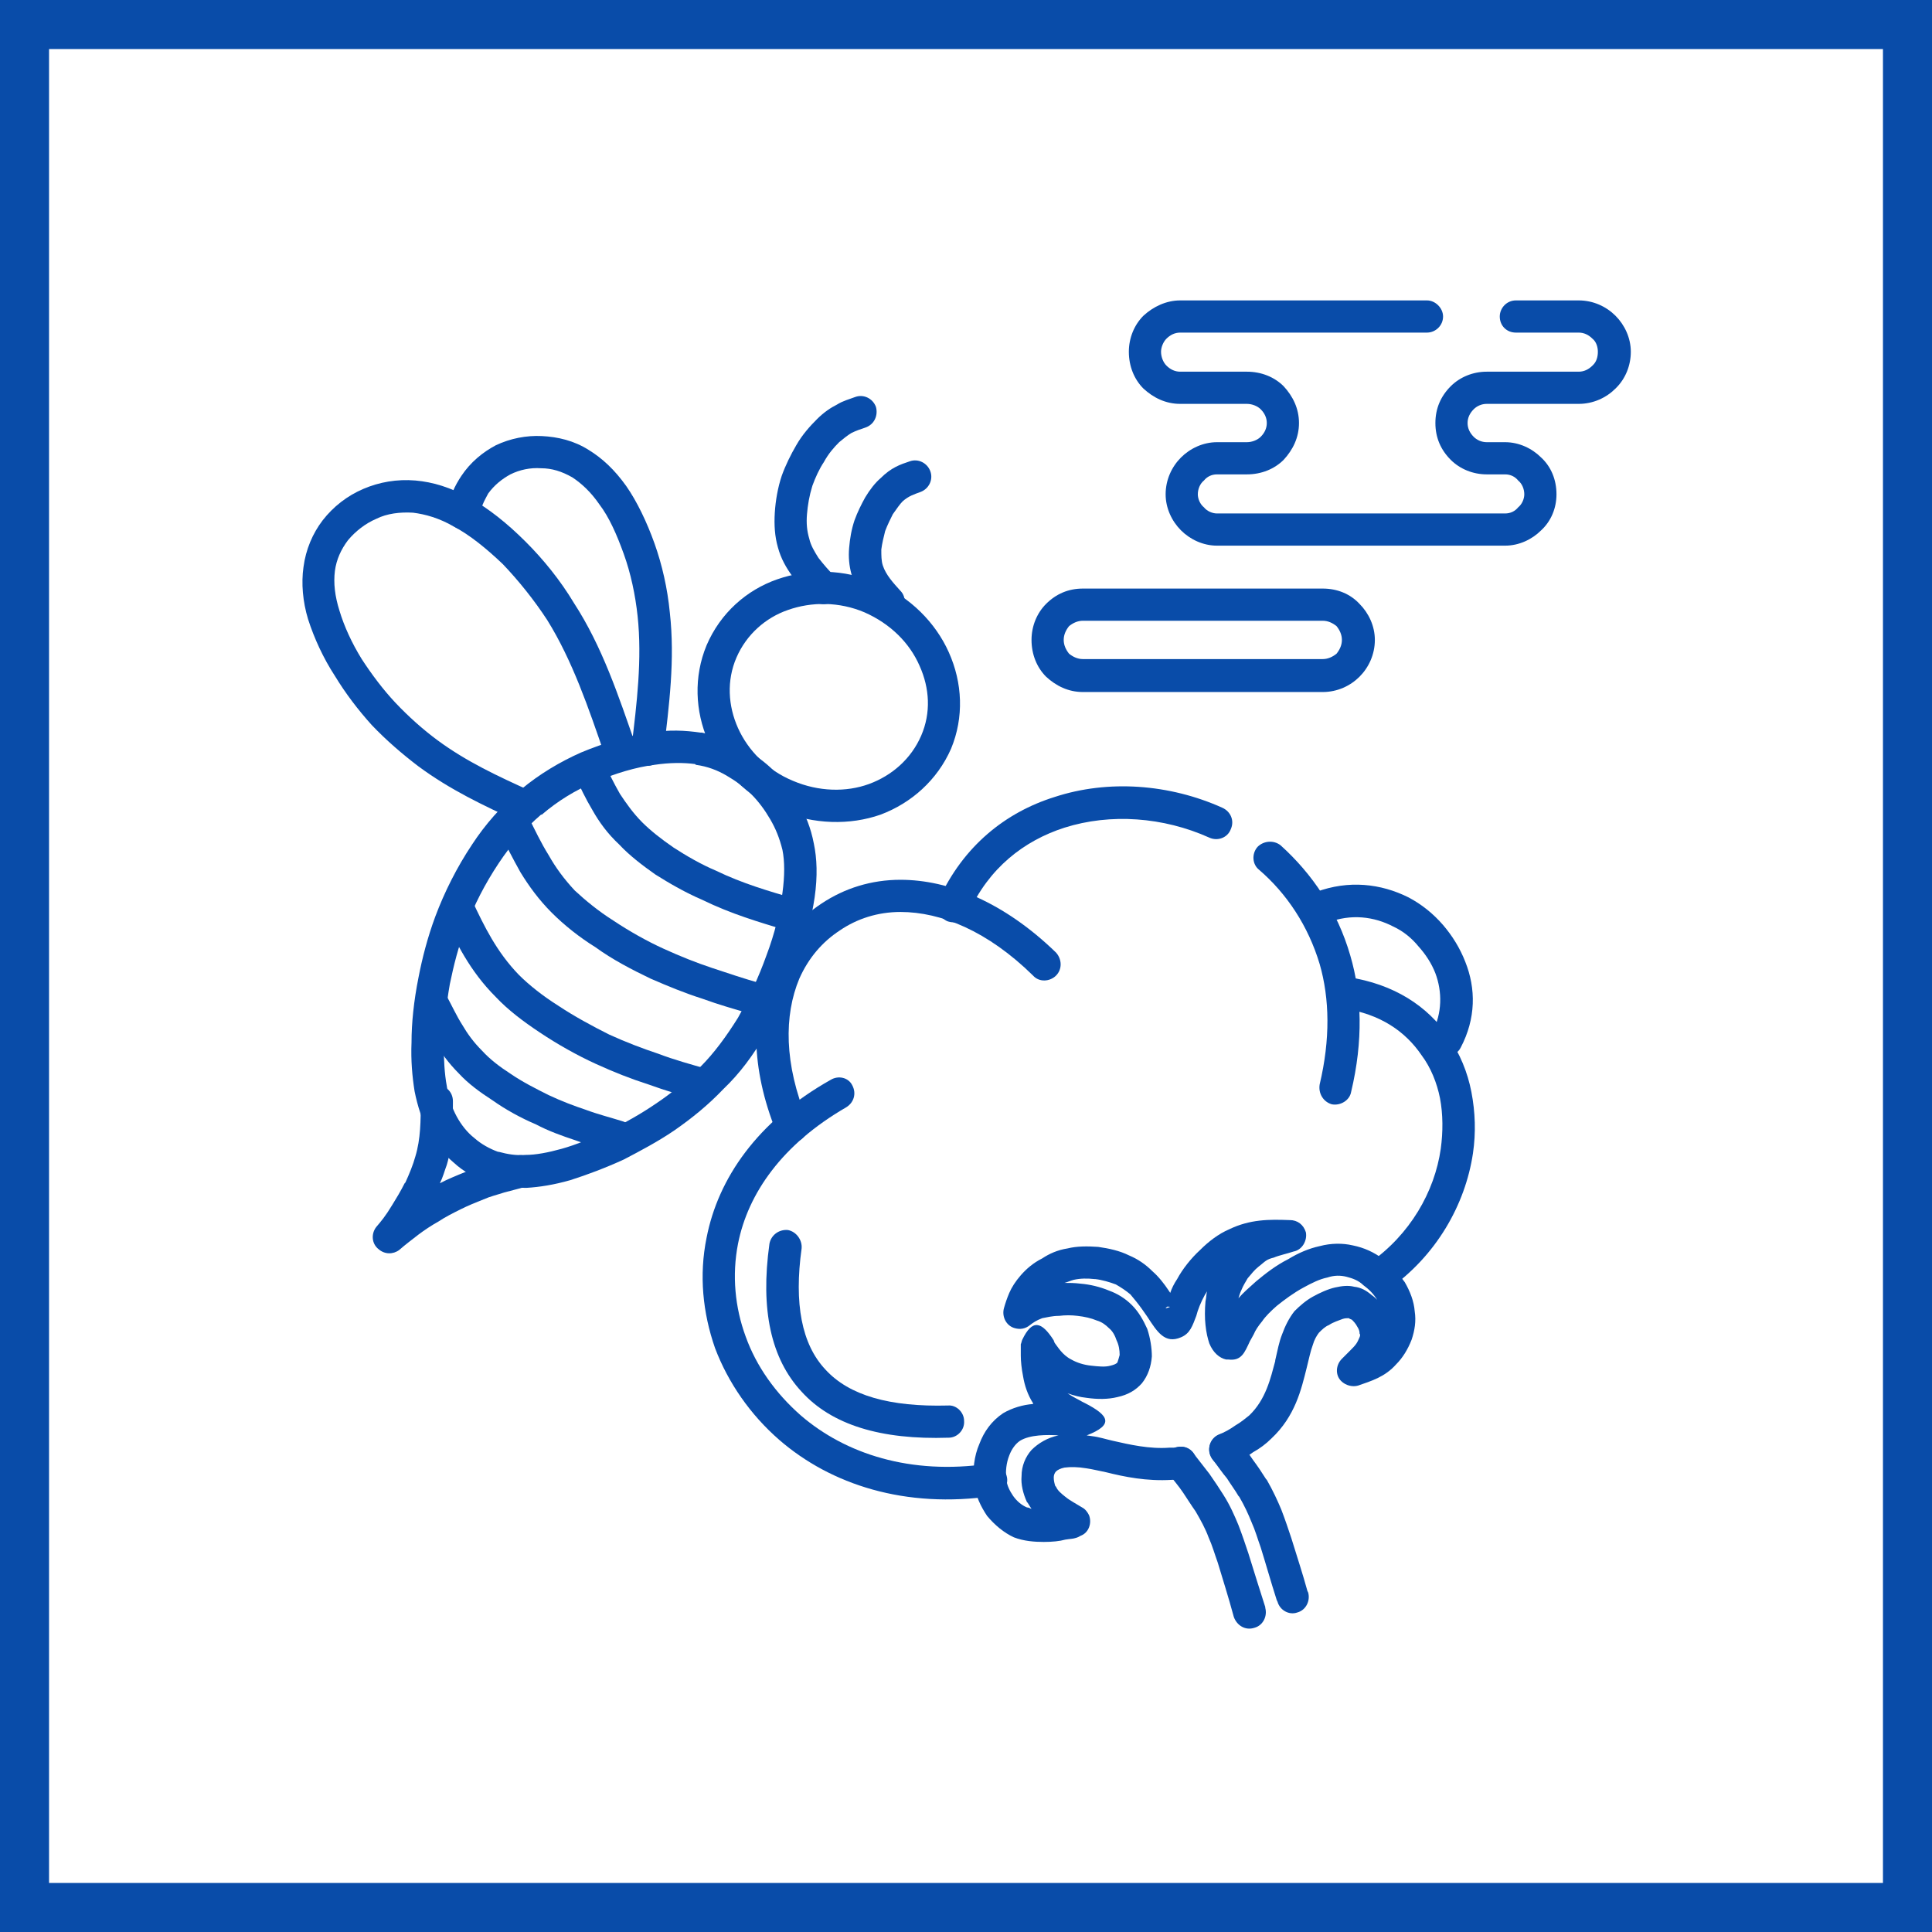 <?xml version="1.0" encoding="UTF-8"?>
<!DOCTYPE svg PUBLIC "-//W3C//DTD SVG 1.0//EN" "http://www.w3.org/TR/2001/REC-SVG-20010904/DTD/svg10.dtd">
<!-- Creator: CorelDRAW 2020 (64-Bit) -->
<svg xmlns="http://www.w3.org/2000/svg" xml:space="preserve" width="800px" height="800px" version="1.0" style="shape-rendering:geometricPrecision; text-rendering:geometricPrecision; image-rendering:optimizeQuality; fill-rule:evenodd; clip-rule:evenodd"
viewBox="0 0 25.21 25.21"
 xmlns:xlink="http://www.w3.org/1999/xlink"
 xmlns:xodm="http://www.corel.com/coreldraw/odm/2003">
 <defs>
  <style type="text/css">
   <![CDATA[
    .fil0 {fill:#094CA9}
    .fil1 {fill:white}
   ]]>
  </style>
 </defs>
 <g id="Слой_x0020_1">
  <g id="_2156694040560">
   <g>
    <rect class="fil0" width="25.21" height="25.21"/>
    <rect class="fil1" x="0.64" y="0.64" width="23.93" height="23.93"/>
   </g>
   <g>
    <path class="fil0" d="M11.45 7.61c0.43,0.18 0.76,0.52 0.93,0.9 0.18,0.4 0.2,0.85 0.03,1.26 -0.18,0.41 -0.52,0.71 -0.92,0.86 -0.4,0.14 -0.87,0.13 -1.31,-0.05l0 0c-0.43,-0.19 -0.76,-0.52 -0.94,-0.91 -0.17,-0.39 -0.19,-0.84 -0.02,-1.25 0.18,-0.42 0.52,-0.72 0.92,-0.86 0.4,-0.14 0.87,-0.14 1.31,0.05l0 0zm0.55 1.08l0 0c-0.13,-0.3 -0.38,-0.55 -0.72,-0.7 -0.33,-0.14 -0.69,-0.14 -1,-0.03 -0.29,0.1 -0.54,0.32 -0.67,0.62l0 0c-0.13,0.3 -0.11,0.63 0.02,0.92 0.13,0.29 0.38,0.55 0.72,0.69 0.33,0.14 0.69,0.15 0.99,0.04 0.3,-0.11 0.55,-0.33 0.68,-0.63l0 0c0.13,-0.3 0.11,-0.62 -0.02,-0.91z"/>
    <path class="fil0" d="M9.48 10.12c-0.12,-0.07 -0.25,-0.12 -0.4,-0.14l-0.01 -0.01c-0.15,-0.02 -0.33,-0.02 -0.53,0.01 -0.24,0.03 -0.51,0.11 -0.79,0.23 -0.24,0.1 -0.47,0.24 -0.68,0.42l-0.01 0c-0.21,0.18 -0.39,0.39 -0.55,0.63 -0.18,0.27 -0.33,0.56 -0.43,0.84 -0.1,0.25 -0.16,0.5 -0.21,0.74 -0.05,0.28 -0.07,0.54 -0.08,0.77 0,0.21 0.01,0.4 0.04,0.56 0.02,0.15 0.07,0.29 0.13,0.4 0.06,0.11 0.14,0.21 0.23,0.28 0.09,0.08 0.2,0.14 0.31,0.18l0.01 0c0.11,0.03 0.22,0.05 0.35,0.04 0.13,0 0.29,-0.03 0.47,-0.08 0.18,-0.05 0.4,-0.14 0.62,-0.24 0.21,-0.1 0.42,-0.22 0.61,-0.35 0.21,-0.14 0.4,-0.3 0.58,-0.48 0.18,-0.18 0.34,-0.4 0.49,-0.64 0.14,-0.25 0.27,-0.53 0.37,-0.81 0.11,-0.29 0.18,-0.58 0.21,-0.82 0.03,-0.22 0.03,-0.41 0,-0.56 -0.04,-0.16 -0.09,-0.28 -0.16,-0.4 -0.07,-0.12 -0.15,-0.23 -0.25,-0.33 -0.09,-0.09 -0.2,-0.17 -0.32,-0.24zm-0.32 -0.56l0 0c0.19,0.04 0.37,0.1 0.52,0.19 0.16,0.09 0.3,0.19 0.42,0.31 0.12,0.12 0.23,0.26 0.32,0.42 0.09,0.15 0.16,0.32 0.2,0.53 0.04,0.19 0.05,0.42 0.01,0.7 -0.04,0.27 -0.12,0.59 -0.23,0.9 -0.11,0.31 -0.25,0.61 -0.41,0.88 -0.16,0.28 -0.34,0.52 -0.55,0.72 -0.2,0.21 -0.41,0.38 -0.64,0.54 -0.22,0.15 -0.45,0.27 -0.66,0.38 -0.24,0.11 -0.48,0.2 -0.7,0.27 -0.21,0.06 -0.4,0.09 -0.57,0.1 -0.18,0 -0.34,-0.02 -0.49,-0.07l-0.02 0c-0.16,-0.06 -0.31,-0.14 -0.44,-0.26 -0.13,-0.11 -0.24,-0.24 -0.33,-0.4 -0.08,-0.15 -0.14,-0.33 -0.18,-0.53 -0.03,-0.19 -0.05,-0.4 -0.04,-0.64 0,-0.25 0.03,-0.54 0.09,-0.84 0.05,-0.26 0.12,-0.53 0.22,-0.8 0.12,-0.32 0.28,-0.64 0.48,-0.94 0.17,-0.26 0.38,-0.5 0.63,-0.71l0.01 -0.01c0.24,-0.2 0.51,-0.36 0.78,-0.48 0.31,-0.13 0.63,-0.22 0.9,-0.26 0.25,-0.04 0.46,-0.03 0.66,0l0.02 0z"/>
    <path class="fil0" d="M10.9 7.53c0.07,0.09 0.07,0.22 -0.02,0.3 -0.08,0.08 -0.22,0.07 -0.29,-0.02 -0.09,-0.09 -0.17,-0.18 -0.25,-0.29 -0.08,-0.11 -0.15,-0.23 -0.19,-0.38 -0.04,-0.14 -0.05,-0.29 -0.04,-0.45 0.01,-0.16 0.04,-0.33 0.09,-0.48 0.05,-0.14 0.12,-0.28 0.19,-0.4 0.08,-0.14 0.18,-0.25 0.27,-0.34 0.09,-0.09 0.18,-0.15 0.26,-0.19 0.08,-0.05 0.16,-0.07 0.24,-0.1 0.11,-0.04 0.23,0.02 0.27,0.13 0.03,0.11 -0.02,0.23 -0.14,0.27 -0.06,0.02 -0.12,0.04 -0.18,0.07 -0.05,0.03 -0.1,0.07 -0.16,0.12 -0.07,0.07 -0.14,0.15 -0.2,0.26 -0.06,0.09 -0.11,0.2 -0.15,0.31 -0.04,0.13 -0.06,0.25 -0.07,0.37 -0.01,0.12 0,0.22 0.03,0.32 0.02,0.09 0.07,0.17 0.12,0.25 0.07,0.09 0.14,0.17 0.22,0.25z"/>
    <path class="fil0" d="M11.75 7.71c0.08,0.08 0.07,0.22 -0.01,0.3 -0.09,0.07 -0.22,0.07 -0.3,-0.02 -0.13,-0.14 -0.26,-0.28 -0.33,-0.5 -0.03,-0.11 -0.04,-0.22 -0.03,-0.34 0.01,-0.12 0.03,-0.24 0.07,-0.36 0.04,-0.11 0.09,-0.21 0.14,-0.3 0.06,-0.1 0.13,-0.19 0.2,-0.25 0.14,-0.14 0.26,-0.18 0.38,-0.22 0.11,-0.04 0.23,0.02 0.27,0.13 0.04,0.11 -0.02,0.23 -0.13,0.27 -0.08,0.03 -0.15,0.05 -0.23,0.12 -0.04,0.04 -0.08,0.1 -0.13,0.17 -0.03,0.06 -0.07,0.14 -0.1,0.22 -0.02,0.08 -0.04,0.16 -0.05,0.24 0,0.08 0,0.15 0.02,0.21 0.04,0.12 0.13,0.22 0.23,0.33z"/>
    <path class="fil0" d="M8.29 9.71c0.03,0.11 -0.02,0.23 -0.13,0.27 -0.11,0.04 -0.23,-0.02 -0.27,-0.12l0 -0.01c-0.21,-0.61 -0.42,-1.23 -0.75,-1.76 -0.17,-0.26 -0.37,-0.51 -0.58,-0.73 -0.21,-0.2 -0.43,-0.38 -0.64,-0.49 -0.19,-0.11 -0.37,-0.16 -0.53,-0.18 -0.17,-0.01 -0.34,0.01 -0.48,0.08 -0.14,0.06 -0.27,0.16 -0.37,0.28 -0.09,0.12 -0.15,0.25 -0.17,0.4 -0.02,0.16 0,0.33 0.06,0.52 0.06,0.2 0.16,0.42 0.29,0.63 0.13,0.2 0.28,0.4 0.44,0.57 0.17,0.18 0.36,0.35 0.55,0.49 0.38,0.28 0.79,0.47 1.21,0.66 0.1,0.05 0.15,0.17 0.11,0.28 -0.05,0.1 -0.17,0.15 -0.28,0.11l-0.01 0c-0.43,-0.2 -0.86,-0.4 -1.28,-0.71 -0.21,-0.16 -0.42,-0.34 -0.61,-0.54 -0.18,-0.2 -0.34,-0.41 -0.48,-0.64 -0.15,-0.23 -0.27,-0.49 -0.35,-0.74 -0.07,-0.23 -0.09,-0.47 -0.06,-0.68 0.03,-0.23 0.12,-0.44 0.25,-0.61l0 0c0.14,-0.18 0.32,-0.32 0.53,-0.41 0.21,-0.09 0.44,-0.13 0.68,-0.11 0.23,0.02 0.46,0.09 0.71,0.23 0.24,0.13 0.49,0.33 0.73,0.57 0.23,0.23 0.45,0.5 0.63,0.8 0.37,0.57 0.58,1.21 0.8,1.84z"/>
    <path class="fil0" d="M8.66 9.81c-0.02,0.11 -0.13,0.2 -0.24,0.18 -0.12,-0.02 -0.2,-0.12 -0.18,-0.24 0.07,-0.57 0.14,-1.15 0.08,-1.71 -0.03,-0.28 -0.09,-0.56 -0.18,-0.81 -0.09,-0.25 -0.19,-0.48 -0.32,-0.65 -0.11,-0.16 -0.23,-0.27 -0.35,-0.35 -0.14,-0.08 -0.27,-0.12 -0.41,-0.12 -0.14,-0.01 -0.28,0.02 -0.4,0.08 -0.11,0.06 -0.21,0.14 -0.29,0.25 -0.02,0.04 -0.05,0.09 -0.07,0.14 -0.02,0.05 -0.04,0.1 -0.05,0.16 -0.03,0.12 -0.15,0.19 -0.26,0.16 -0.11,-0.03 -0.18,-0.15 -0.15,-0.26 0.02,-0.08 0.04,-0.16 0.07,-0.23 0.03,-0.07 0.07,-0.14 0.11,-0.2 0.12,-0.18 0.28,-0.31 0.45,-0.4 0.19,-0.09 0.4,-0.13 0.6,-0.12 0.21,0.01 0.42,0.06 0.61,0.18 0.18,0.11 0.34,0.26 0.49,0.47 0.14,0.2 0.27,0.47 0.37,0.75 0.1,0.28 0.17,0.59 0.2,0.9 0.07,0.62 -0.01,1.22 -0.08,1.81l0 0.01z"/>
    <path class="fil0" d="M7.5 10.12c-0.05,-0.1 -0.01,-0.23 0.1,-0.28 0.1,-0.05 0.23,0 0.28,0.1 0.06,0.14 0.13,0.28 0.21,0.42 0.08,0.12 0.17,0.25 0.29,0.37 0.11,0.11 0.25,0.22 0.41,0.33 0.17,0.11 0.36,0.22 0.55,0.3 0.35,0.17 0.7,0.27 1.04,0.37 0.02,0.01 0.03,0.01 0.04,0.02 0.09,0.05 0.13,0.15 0.1,0.25 -0.02,0.09 -0.12,0.15 -0.21,0.15l-0.01 0c-0.01,0 -0.02,-0.01 -0.04,-0.01 -0.36,-0.11 -0.71,-0.21 -1.1,-0.4 -0.21,-0.09 -0.42,-0.21 -0.61,-0.33 -0.17,-0.12 -0.34,-0.25 -0.47,-0.39 -0.15,-0.14 -0.26,-0.29 -0.35,-0.45 -0.09,-0.15 -0.16,-0.3 -0.23,-0.45z"/>
    <path class="fil0" d="M6.52 10.85c-0.05,-0.11 -0.01,-0.23 0.1,-0.28 0.1,-0.05 0.23,-0.01 0.28,0.1 0.08,0.16 0.16,0.33 0.26,0.49 0.09,0.16 0.2,0.31 0.34,0.46 0.14,0.13 0.31,0.27 0.5,0.39 0.21,0.14 0.44,0.27 0.66,0.37 0.22,0.1 0.42,0.18 0.63,0.25 0.21,0.07 0.42,0.14 0.63,0.2 0.11,0.03 0.17,0.15 0.14,0.26 -0.03,0.11 -0.15,0.18 -0.26,0.14 -0.21,-0.06 -0.42,-0.12 -0.64,-0.2 -0.22,-0.07 -0.44,-0.16 -0.67,-0.26 -0.25,-0.12 -0.5,-0.25 -0.72,-0.41 -0.21,-0.13 -0.41,-0.29 -0.57,-0.45 -0.17,-0.17 -0.3,-0.35 -0.41,-0.53 -0.1,-0.18 -0.19,-0.35 -0.27,-0.53z"/>
    <path class="fil0" d="M5.77 11.93c-0.04,-0.11 0.01,-0.23 0.11,-0.28 0.11,-0.05 0.23,0 0.28,0.1 0.16,0.34 0.32,0.67 0.61,0.97 0.14,0.14 0.32,0.28 0.51,0.4 0.21,0.14 0.45,0.27 0.67,0.38 0.22,0.1 0.43,0.18 0.64,0.25 0.21,0.08 0.43,0.14 0.64,0.2 0.11,0.04 0.17,0.15 0.14,0.26 -0.03,0.12 -0.15,0.18 -0.26,0.15 -0.22,-0.07 -0.43,-0.13 -0.65,-0.21 -0.22,-0.07 -0.45,-0.16 -0.69,-0.27 -0.24,-0.11 -0.49,-0.25 -0.73,-0.41 -0.21,-0.14 -0.41,-0.29 -0.57,-0.46 -0.34,-0.34 -0.52,-0.71 -0.69,-1.08l-0.01 0z"/>
    <path class="fil0" d="M5.45 13.18c-0.05,-0.11 0,-0.23 0.1,-0.28 0.11,-0.05 0.23,-0.01 0.28,0.1 0.07,0.13 0.13,0.26 0.2,0.37 0.07,0.12 0.15,0.23 0.26,0.34 0.1,0.11 0.23,0.21 0.37,0.3 0.16,0.11 0.34,0.2 0.5,0.28l0 0c0.17,0.08 0.33,0.14 0.48,0.19 0.16,0.06 0.32,0.1 0.48,0.15 0.11,0.03 0.17,0.15 0.14,0.26 -0.03,0.12 -0.15,0.18 -0.26,0.15 -0.16,-0.05 -0.33,-0.1 -0.49,-0.16 -0.18,-0.06 -0.35,-0.12 -0.52,-0.21l0 0c-0.19,-0.08 -0.39,-0.19 -0.56,-0.31 -0.17,-0.11 -0.32,-0.22 -0.44,-0.35 -0.14,-0.14 -0.24,-0.28 -0.32,-0.42 -0.09,-0.14 -0.15,-0.28 -0.22,-0.41z"/>
    <path class="fil0" d="M5.49 14.37c0,-0.12 0.1,-0.21 0.21,-0.21 0.12,0 0.21,0.09 0.21,0.21l0 0.02c0,0.27 0,0.54 -0.08,0.81 -0.03,0.08 -0.05,0.16 -0.09,0.24l0.08 -0.04c0.11,-0.05 0.23,-0.1 0.34,-0.14 0.1,-0.04 0.2,-0.08 0.3,-0.1 0.12,-0.04 0.2,-0.06 0.28,-0.08 0.11,-0.03 0.23,0.04 0.25,0.15 0.03,0.12 -0.04,0.23 -0.15,0.26 -0.1,0.03 -0.19,0.05 -0.26,0.07 -0.09,0.03 -0.18,0.05 -0.27,0.09 -0.1,0.04 -0.2,0.08 -0.3,0.13 -0.1,0.05 -0.2,0.1 -0.29,0.16 -0.09,0.05 -0.18,0.11 -0.26,0.17 -0.09,0.07 -0.17,0.13 -0.25,0.2 -0.08,0.06 -0.19,0.06 -0.27,-0.01 -0.09,-0.07 -0.1,-0.2 -0.03,-0.29l0 0c0.06,-0.07 0.12,-0.14 0.21,-0.29 0.05,-0.08 0.11,-0.18 0.16,-0.28l0.01 -0.01c0.05,-0.11 0.1,-0.23 0.13,-0.34 0.07,-0.23 0.07,-0.47 0.07,-0.71l0 -0.01z"/>
    <path class="fil0" d="M16.08 19.11c-0.11,0.04 -0.24,0 -0.28,-0.11 -0.05,-0.1 -0.01,-0.23 0.1,-0.28 0.08,-0.03 0.15,-0.07 0.22,-0.12 0.07,-0.04 0.13,-0.09 0.18,-0.13 0.22,-0.21 0.28,-0.49 0.34,-0.71l0 -0.01c0.03,-0.13 0.05,-0.24 0.09,-0.34 0.04,-0.11 0.09,-0.21 0.16,-0.3 0.07,-0.07 0.15,-0.14 0.24,-0.19l0 0c0.09,-0.05 0.2,-0.1 0.29,-0.12 0.09,-0.02 0.17,-0.03 0.25,-0.01 0.09,0.01 0.16,0.05 0.23,0.11 0.03,0.02 0.05,0.04 0.07,0.06l0 0c-0.05,-0.08 -0.11,-0.14 -0.18,-0.19 -0.06,-0.06 -0.14,-0.09 -0.22,-0.11 -0.08,-0.02 -0.16,-0.02 -0.25,0.01 -0.1,0.02 -0.2,0.07 -0.31,0.13 -0.13,0.07 -0.25,0.16 -0.35,0.24 -0.08,0.07 -0.15,0.14 -0.19,0.2 -0.05,0.06 -0.09,0.12 -0.11,0.17 -0.02,0.04 -0.04,0.07 -0.05,0.09 -0.07,0.15 -0.11,0.26 -0.28,0.24l-0.03 0c-0.09,-0.02 -0.17,-0.09 -0.22,-0.21 -0.02,-0.06 -0.04,-0.14 -0.05,-0.24 -0.01,-0.09 -0.01,-0.2 0,-0.31 0.01,-0.04 0.01,-0.09 0.02,-0.13l-0.03 0.05c-0.05,0.09 -0.09,0.19 -0.11,0.27 -0.05,0.13 -0.08,0.23 -0.2,0.28 -0.21,0.09 -0.31,-0.07 -0.44,-0.27l-0.07 -0.1 0 0c-0.05,-0.07 -0.1,-0.13 -0.15,-0.19 -0.06,-0.05 -0.12,-0.09 -0.19,-0.13 -0.08,-0.03 -0.18,-0.06 -0.27,-0.07l-0.01 0c-0.09,-0.01 -0.18,-0.01 -0.27,0.01 -0.04,0.01 -0.08,0.03 -0.12,0.04 0.06,0 0.13,0 0.21,0.01 0.12,0.01 0.25,0.04 0.37,0.09 0.11,0.04 0.21,0.1 0.3,0.19 0.09,0.09 0.15,0.2 0.2,0.31 0.04,0.12 0.06,0.25 0.06,0.36 -0.01,0.13 -0.05,0.25 -0.13,0.35 -0.08,0.09 -0.18,0.15 -0.32,0.18 -0.12,0.03 -0.26,0.03 -0.4,0.01 -0.09,-0.01 -0.17,-0.03 -0.25,-0.06 0.07,0.05 0.14,0.08 0.19,0.11l0.04 0.02c0.31,0.16 0.38,0.28 0.02,0.42l0.07 0.01c0.09,0.01 0.18,0.04 0.27,0.06 0.22,0.05 0.48,0.11 0.74,0.09l0.06 0 0.06 -0.01c0.11,-0.02 0.22,0.06 0.23,0.18 0.02,0.11 -0.06,0.22 -0.18,0.24 -0.04,0 -0.09,0.01 -0.14,0.01 -0.33,0.02 -0.62,-0.04 -0.86,-0.1 -0.1,-0.02 -0.18,-0.04 -0.25,-0.05 -0.12,-0.02 -0.21,-0.02 -0.29,-0.01 -0.05,0.01 -0.09,0.03 -0.11,0.05l0 0c-0.02,0.02 -0.03,0.05 -0.03,0.08 0,0.04 0.01,0.08 0.02,0.11l0.01 0.01c0.02,0.05 0.07,0.09 0.12,0.13 0.06,0.05 0.14,0.09 0.22,0.14 0.04,0.02 0.07,0.06 0.09,0.1 0.04,0.1 0,0.23 -0.11,0.27 -0.02,0.01 -0.03,0.02 -0.07,0.03 -0.03,0.01 -0.07,0.01 -0.13,0.02 -0.07,0.02 -0.17,0.03 -0.28,0.03 -0.12,0 -0.26,-0.01 -0.39,-0.06 -0.13,-0.06 -0.25,-0.16 -0.35,-0.28 -0.08,-0.12 -0.15,-0.26 -0.17,-0.42 -0.02,-0.17 0,-0.36 0.07,-0.52 0.06,-0.16 0.16,-0.3 0.31,-0.4 0.12,-0.07 0.26,-0.11 0.39,-0.12l0 -0.01c-0.07,-0.11 -0.11,-0.23 -0.13,-0.35 -0.02,-0.1 -0.03,-0.2 -0.03,-0.27 0,-0.06 0,-0.11 0,-0.15 0.01,-0.02 0.01,-0.04 0.02,-0.06 0.13,-0.27 0.25,-0.24 0.41,0.01 0,0.01 0.01,0.02 0.01,0.03 0.04,0.05 0.1,0.16 0.22,0.22 0.07,0.04 0.16,0.07 0.26,0.08 0.09,0.01 0.18,0.02 0.25,0 0.04,-0.01 0.07,-0.02 0.09,-0.04 0.01,-0.03 0.02,-0.06 0.03,-0.1 0,-0.06 -0.01,-0.13 -0.04,-0.19 -0.02,-0.06 -0.05,-0.12 -0.1,-0.16 -0.04,-0.04 -0.09,-0.08 -0.16,-0.1 -0.07,-0.03 -0.16,-0.05 -0.25,-0.06 -0.08,-0.01 -0.16,-0.01 -0.24,0 -0.09,0 -0.16,0.02 -0.22,0.03 -0.08,0.03 -0.12,0.06 -0.16,0.09 -0.06,0.05 -0.13,0.06 -0.2,0.04 -0.11,-0.03 -0.17,-0.15 -0.14,-0.26 0.02,-0.07 0.04,-0.13 0.07,-0.2 0.03,-0.07 0.08,-0.15 0.15,-0.23 0.07,-0.08 0.16,-0.16 0.28,-0.22 0.09,-0.06 0.2,-0.11 0.33,-0.13 0.12,-0.03 0.26,-0.03 0.4,-0.02l0 0c0.14,0.02 0.28,0.05 0.4,0.11 0.12,0.05 0.22,0.12 0.31,0.21 0.08,0.07 0.15,0.16 0.21,0.25l0 0 0.02 0.03c0.02,-0.06 0.05,-0.12 0.09,-0.18 0.07,-0.13 0.18,-0.27 0.3,-0.38 0.11,-0.11 0.24,-0.21 0.38,-0.27 0.27,-0.13 0.52,-0.13 0.78,-0.12l0.01 0 0 0c0.1,0 0.18,0.06 0.21,0.16 0.02,0.11 -0.05,0.23 -0.16,0.25 -0.09,0.03 -0.19,0.05 -0.26,0.08 -0.04,0.01 -0.07,0.02 -0.1,0.04 -0.03,0.02 -0.06,0.05 -0.1,0.08 -0.05,0.04 -0.09,0.09 -0.14,0.15 -0.03,0.05 -0.06,0.1 -0.08,0.15 -0.02,0.04 -0.03,0.08 -0.04,0.11 0.06,-0.07 0.14,-0.14 0.23,-0.22 0.12,-0.1 0.26,-0.21 0.42,-0.29 0.13,-0.08 0.27,-0.14 0.41,-0.17 0.15,-0.04 0.3,-0.04 0.43,-0.01 0.15,0.03 0.28,0.09 0.4,0.18 0.11,0.08 0.2,0.19 0.28,0.3 0.07,0.12 0.12,0.25 0.13,0.38 0.02,0.13 0,0.25 -0.04,0.37 -0.05,0.13 -0.12,0.24 -0.2,0.32 -0.15,0.17 -0.33,0.22 -0.5,0.28l0 0c-0.07,0.02 -0.16,0 -0.22,-0.06 -0.08,-0.08 -0.07,-0.21 0.01,-0.29 0.04,-0.04 0.07,-0.07 0.11,-0.11l0 0c0.03,-0.03 0.06,-0.06 0.08,-0.09 0.02,-0.03 0.03,-0.06 0.04,-0.08 0.01,-0.02 0.01,-0.04 0,-0.05l0 -0.01c0,-0.02 -0.01,-0.05 -0.03,-0.08 -0.02,-0.04 -0.05,-0.07 -0.07,-0.09 -0.02,-0.01 -0.03,-0.01 -0.04,-0.02 -0.02,0 -0.05,0 -0.08,0.01 -0.05,0.02 -0.12,0.04 -0.18,0.08l0 0c-0.05,0.02 -0.09,0.06 -0.13,0.1 -0.03,0.04 -0.06,0.09 -0.08,0.16 -0.03,0.08 -0.05,0.18 -0.08,0.3l0 0c-0.07,0.28 -0.15,0.63 -0.46,0.92 -0.07,0.07 -0.15,0.13 -0.24,0.18 -0.08,0.06 -0.18,0.11 -0.27,0.16zm-0.83 -2.05l0 0c0.03,-0.01 0.01,-0.01 -0.02,-0.01 -0.02,0.02 -0.04,0.03 0.02,0.01zm-1.43 1.67l0 0c-0.16,-0.01 -0.38,-0.01 -0.51,0.07 -0.06,0.04 -0.11,0.11 -0.14,0.19 -0.04,0.1 -0.05,0.21 -0.04,0.31 0.01,0.09 0.05,0.16 0.09,0.22 0.05,0.07 0.11,0.12 0.18,0.15 0.02,0 0.04,0.01 0.06,0.02 -0.02,-0.03 -0.03,-0.05 -0.05,-0.08l-0.01 -0.01c-0.05,-0.11 -0.08,-0.23 -0.07,-0.34 0,-0.13 0.05,-0.25 0.13,-0.34 0.09,-0.09 0.21,-0.16 0.35,-0.19l0.01 0z"/>
    <path class="fil0" d="M15.24 19.22c-0.07,-0.1 -0.06,-0.23 0.04,-0.3 0.09,-0.07 0.22,-0.05 0.29,0.04 0.07,0.09 0.14,0.18 0.21,0.27 0.07,0.1 0.13,0.19 0.18,0.27 0.09,0.14 0.15,0.28 0.2,0.4 0.05,0.13 0.09,0.25 0.13,0.37 0.08,0.26 0.15,0.48 0.22,0.7l0 0.01c0.03,0.11 -0.03,0.23 -0.14,0.26 -0.12,0.04 -0.23,-0.03 -0.27,-0.14l0 0c-0.07,-0.26 -0.15,-0.51 -0.21,-0.71 -0.04,-0.11 -0.07,-0.22 -0.12,-0.33 -0.04,-0.11 -0.1,-0.22 -0.17,-0.34 -0.05,-0.07 -0.1,-0.15 -0.16,-0.24 -0.06,-0.09 -0.13,-0.17 -0.2,-0.26z"/>
    <path class="fil0" d="M15.82 19.04c-0.07,-0.09 -0.05,-0.22 0.04,-0.29 0.09,-0.07 0.22,-0.06 0.29,0.03 0.07,0.09 0.14,0.18 0.2,0.27 0.06,0.08 0.12,0.17 0.17,0.25l0.01 0.01c0.08,0.14 0.14,0.27 0.19,0.39 0.05,0.13 0.09,0.25 0.13,0.37 0.08,0.26 0.15,0.47 0.21,0.69l0.01 0.02c0.03,0.11 -0.03,0.23 -0.14,0.26 -0.11,0.04 -0.23,-0.03 -0.26,-0.14l-0.01 -0.02c-0.08,-0.25 -0.15,-0.5 -0.21,-0.69 -0.04,-0.11 -0.07,-0.22 -0.12,-0.33 -0.04,-0.1 -0.09,-0.21 -0.16,-0.33l-0.01 -0.01c-0.04,-0.07 -0.1,-0.15 -0.15,-0.23 -0.06,-0.07 -0.12,-0.16 -0.19,-0.25z"/>
    <path class="fil0" d="M10.84 14.09c0.1,-0.06 0.23,-0.03 0.28,0.07 0.06,0.11 0.02,0.23 -0.08,0.29 -0.83,0.48 -1.28,1.12 -1.41,1.78 -0.08,0.41 -0.04,0.83 0.1,1.21 0.14,0.39 0.39,0.74 0.72,1.03 0.58,0.5 1.43,0.78 2.45,0.63 0.11,-0.02 0.22,0.06 0.24,0.18 0.02,0.11 -0.06,0.22 -0.18,0.24 -1.15,0.17 -2.12,-0.15 -2.79,-0.73 -0.38,-0.33 -0.67,-0.75 -0.84,-1.2 -0.16,-0.46 -0.21,-0.95 -0.11,-1.44 0.15,-0.77 0.66,-1.52 1.62,-2.06z"/>
    <path class="fil0" d="M17.53 13.16c-0.11,-0.01 -0.19,-0.12 -0.18,-0.24 0.02,-0.11 0.13,-0.19 0.24,-0.17 0.6,0.09 1.04,0.38 1.31,0.78 0.15,0.22 0.25,0.46 0.3,0.72 0.05,0.26 0.06,0.53 0.02,0.8 -0.1,0.67 -0.48,1.34 -1.11,1.78 -0.1,0.06 -0.23,0.04 -0.3,-0.06 -0.06,-0.09 -0.04,-0.23 0.06,-0.29 0.53,-0.37 0.85,-0.93 0.93,-1.49 0.03,-0.22 0.03,-0.45 -0.01,-0.66 -0.04,-0.2 -0.12,-0.4 -0.24,-0.56 -0.21,-0.31 -0.54,-0.54 -1.02,-0.61z"/>
    <path class="fil0" d="M17.63 14.25c-0.02,0.11 -0.14,0.18 -0.25,0.16 -0.11,-0.03 -0.18,-0.14 -0.16,-0.26 0.14,-0.59 0.13,-1.12 0,-1.57 -0.15,-0.5 -0.43,-0.92 -0.79,-1.23 -0.09,-0.07 -0.1,-0.21 -0.02,-0.3 0.08,-0.08 0.21,-0.09 0.3,-0.02 0.41,0.37 0.74,0.85 0.91,1.44 0.15,0.51 0.17,1.11 0.01,1.78zm-1.68 -3.71l0 0c0.11,0.05 0.16,0.17 0.11,0.28 -0.04,0.11 -0.17,0.16 -0.28,0.11 -0.6,-0.27 -1.29,-0.32 -1.89,-0.13 -0.53,0.17 -0.99,0.53 -1.25,1.11 -0.05,0.11 -0.17,0.15 -0.28,0.11 -0.11,-0.05 -0.15,-0.18 -0.11,-0.28 0.32,-0.7 0.87,-1.14 1.51,-1.34 0.7,-0.23 1.5,-0.17 2.19,0.14z"/>
    <path class="fil0" d="M13.78 12.43c0.08,0.09 0.08,0.22 0,0.3 -0.08,0.08 -0.22,0.09 -0.3,0 -0.59,-0.58 -1.2,-0.83 -1.73,-0.83 -0.3,0 -0.57,0.09 -0.79,0.24 -0.23,0.15 -0.41,0.36 -0.53,0.63 -0.2,0.48 -0.2,1.11 0.1,1.84 0.04,0.11 -0.01,0.24 -0.12,0.28 -0.11,0.04 -0.23,-0.01 -0.28,-0.12 -0.34,-0.84 -0.33,-1.59 -0.08,-2.16 0.14,-0.35 0.38,-0.63 0.67,-0.82 0.3,-0.2 0.65,-0.31 1.03,-0.31 0.63,0 1.35,0.29 2.03,0.95z"/>
    <path class="fil0" d="M19.06 13.67c-0.05,0.1 -0.18,0.14 -0.28,0.09 -0.1,-0.06 -0.14,-0.19 -0.09,-0.29 0.13,-0.25 0.13,-0.53 0.04,-0.77 -0.05,-0.13 -0.13,-0.25 -0.22,-0.35 -0.09,-0.11 -0.2,-0.2 -0.33,-0.26 -0.25,-0.13 -0.55,-0.17 -0.86,-0.05 -0.11,0.04 -0.23,-0.02 -0.27,-0.12 -0.04,-0.11 0.01,-0.24 0.12,-0.28 0.43,-0.16 0.85,-0.11 1.21,0.07 0.17,0.09 0.32,0.21 0.45,0.36 0.12,0.14 0.22,0.3 0.29,0.48 0.14,0.35 0.14,0.74 -0.06,1.12z"/>
    <path class="fil0" d="M10.04 16.23c0.02,-0.11 0.12,-0.19 0.24,-0.18 0.11,0.02 0.19,0.13 0.18,0.24 -0.1,0.72 0,1.25 0.31,1.58 0.31,0.34 0.84,0.49 1.6,0.47 0.11,-0.01 0.21,0.09 0.21,0.2 0.01,0.12 -0.09,0.22 -0.2,0.22 -0.89,0.03 -1.53,-0.17 -1.92,-0.6 -0.4,-0.43 -0.54,-1.07 -0.42,-1.93z"/>
    <path class="fil0" d="M17.26 8.1l-3.13 0c-0.07,0 -0.13,0.03 -0.18,0.07 -0.04,0.05 -0.07,0.11 -0.07,0.18 0,0.07 0.03,0.13 0.07,0.18 0.05,0.04 0.11,0.07 0.18,0.07l3.13 0c0.07,0 0.13,-0.03 0.18,-0.07 0.04,-0.05 0.07,-0.11 0.07,-0.18 0,-0.07 -0.03,-0.13 -0.07,-0.18 -0.05,-0.04 -0.11,-0.07 -0.18,-0.07zm-3.13 -0.42l0 0 3.13 0c0.19,0 0.36,0.07 0.48,0.2 0.12,0.12 0.2,0.29 0.2,0.47 0,0.19 -0.08,0.36 -0.2,0.48 -0.12,0.12 -0.29,0.2 -0.48,0.2l-3.13 0c-0.19,0 -0.35,-0.08 -0.48,-0.2 -0.12,-0.12 -0.19,-0.29 -0.19,-0.48 0,-0.18 0.07,-0.35 0.19,-0.47 0.13,-0.13 0.29,-0.2 0.48,-0.2z"/>
    <path class="fil0" d="M16.27 6.19l-0.39 0c-0.07,0 -0.13,0.03 -0.17,0.08l0 0c-0.05,0.04 -0.08,0.11 -0.08,0.18 0,0.06 0.03,0.13 0.08,0.17 0.04,0.05 0.11,0.08 0.17,0.08l3.76 0c0.07,0 0.13,-0.03 0.17,-0.08 0.05,-0.04 0.08,-0.11 0.08,-0.17 0,-0.07 -0.03,-0.14 -0.08,-0.18 -0.04,-0.05 -0.1,-0.08 -0.17,-0.08l-0.24 0c-0.18,0 -0.35,-0.07 -0.47,-0.19 -0.13,-0.13 -0.2,-0.29 -0.2,-0.48 0,-0.19 0.07,-0.35 0.2,-0.48 0.12,-0.12 0.29,-0.19 0.47,-0.19l1.2 0c0.07,0 0.13,-0.03 0.18,-0.08l0.01 -0.01c0.04,-0.04 0.06,-0.1 0.06,-0.17 0,-0.06 -0.02,-0.13 -0.07,-0.17 -0.05,-0.05 -0.11,-0.08 -0.18,-0.08l-0.82 0c-0.12,0 -0.21,-0.09 -0.21,-0.21 0,-0.11 0.09,-0.21 0.21,-0.21l0.82 0c0.19,0 0.36,0.08 0.48,0.2l0 0c0.12,0.12 0.2,0.29 0.2,0.47 0,0.18 -0.07,0.35 -0.19,0.47l-0.01 0.01c-0.12,0.12 -0.29,0.2 -0.48,0.2l-1.2 0c-0.07,0 -0.13,0.03 -0.17,0.07l0 0c-0.05,0.05 -0.08,0.11 -0.08,0.18 0,0.07 0.03,0.13 0.08,0.18 0.04,0.04 0.1,0.07 0.17,0.07l0.24 0c0.18,0 0.35,0.08 0.47,0.2l0 0c0.13,0.12 0.2,0.29 0.2,0.48 0,0.18 -0.07,0.35 -0.2,0.47 -0.12,0.12 -0.29,0.2 -0.47,0.2l-3.76 0c-0.18,0 -0.35,-0.08 -0.47,-0.2 -0.12,-0.12 -0.2,-0.29 -0.2,-0.47 0,-0.19 0.08,-0.36 0.2,-0.48 0.12,-0.12 0.29,-0.2 0.47,-0.2l0.39 0c0.07,0 0.14,-0.03 0.18,-0.07 0.05,-0.05 0.08,-0.11 0.08,-0.18 0,-0.07 -0.03,-0.13 -0.08,-0.18 -0.04,-0.04 -0.11,-0.07 -0.18,-0.07l-0.87 0c-0.19,0 -0.35,-0.08 -0.48,-0.2 -0.12,-0.12 -0.19,-0.29 -0.19,-0.48 0,-0.18 0.07,-0.35 0.19,-0.47 0.13,-0.12 0.3,-0.2 0.48,-0.2l3.22 0c0.11,0 0.21,0.1 0.21,0.21 0,0.12 -0.1,0.21 -0.21,0.21l-3.22 0c-0.07,0 -0.13,0.03 -0.18,0.08l0 0c-0.04,0.04 -0.07,0.11 -0.07,0.17 0,0.07 0.03,0.14 0.07,0.18 0.05,0.05 0.11,0.08 0.18,0.08l0.87 0c0.19,0 0.36,0.07 0.48,0.19 0.12,0.13 0.2,0.29 0.2,0.48 0,0.19 -0.08,0.35 -0.2,0.48 -0.12,0.12 -0.29,0.19 -0.48,0.19z"/>
   </g>
  </g>
 </g>
</svg>
